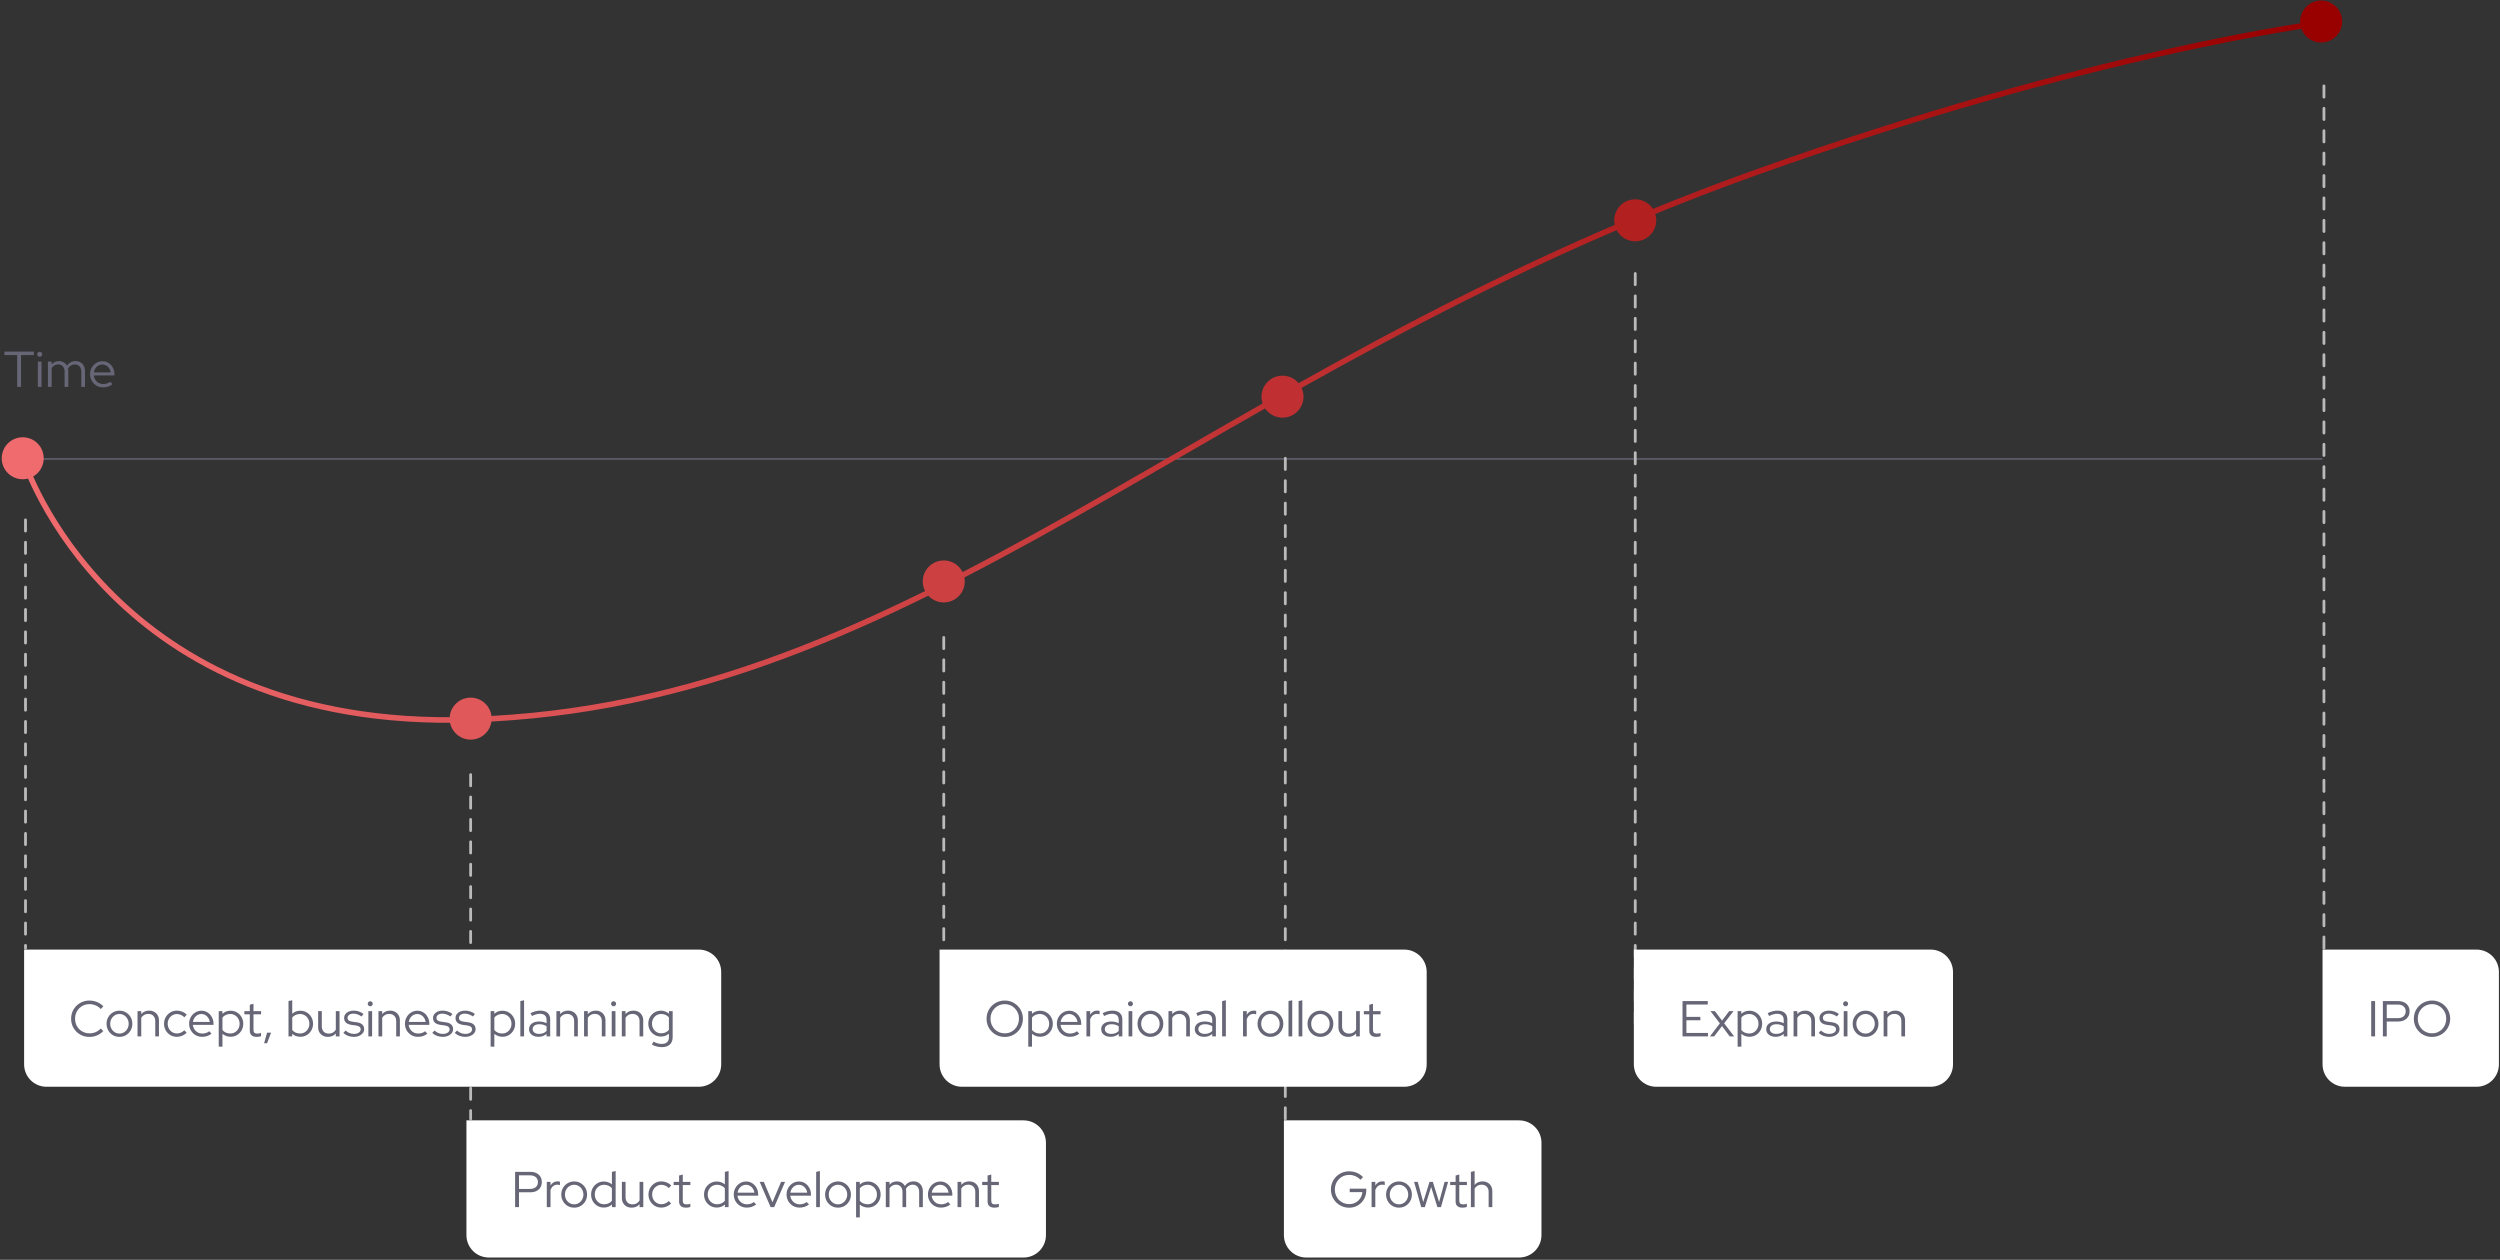 <?xml version="1.0" encoding="UTF-8"?> <svg xmlns="http://www.w3.org/2000/svg" width="893" height="450" viewBox="0 0 893 450" fill="none"><rect x="0" y="0" width="893" height="450" fill="#333333" stroke="none"/> <line x1="8.862" y1="163.942" x2="829.362" y2="163.942" stroke="#666677" stroke-width="0.5" stroke-linecap="round" stroke-linejoin="round"></line> <path d="M6.131 138.192V126.834H1.577V125.592H12.071V126.834H7.517V138.192H6.131ZM13.514 138.192V129.174H14.846V138.192H13.514ZM14.18 127.446C13.94 127.446 13.73 127.356 13.55 127.176C13.37 126.996 13.28 126.786 13.28 126.546C13.28 126.294 13.37 126.084 13.55 125.916C13.73 125.736 13.94 125.646 14.18 125.646C14.432 125.646 14.642 125.736 14.81 125.916C14.99 126.084 15.08 126.294 15.08 126.546C15.08 126.786 14.99 126.996 14.81 127.176C14.642 127.356 14.432 127.446 14.18 127.446ZM17.117 138.192V129.174H18.45V130.164C19.134 129.384 20.015 128.994 21.096 128.994C21.732 128.994 22.296 129.144 22.788 129.444C23.279 129.732 23.663 130.128 23.939 130.632C24.311 130.08 24.756 129.672 25.271 129.408C25.788 129.132 26.375 128.994 27.035 128.994C27.695 128.994 28.271 129.144 28.764 129.444C29.256 129.732 29.64 130.14 29.916 130.668C30.203 131.184 30.348 131.79 30.348 132.486V138.192H29.034V132.756C29.034 131.952 28.823 131.322 28.404 130.866C27.983 130.398 27.413 130.164 26.694 130.164C26.201 130.164 25.752 130.29 25.343 130.542C24.936 130.782 24.587 131.148 24.299 131.64C24.323 131.772 24.341 131.91 24.354 132.054C24.378 132.186 24.39 132.33 24.39 132.486V138.192H23.076V132.756C23.076 131.952 22.866 131.322 22.445 130.866C22.026 130.398 21.462 130.164 20.753 130.164C20.273 130.164 19.835 130.278 19.439 130.506C19.055 130.722 18.726 131.046 18.45 131.478V138.192H17.117ZM36.816 138.354C35.952 138.354 35.166 138.15 34.458 137.742C33.762 137.322 33.204 136.758 32.784 136.05C32.376 135.342 32.172 134.55 32.172 133.674C32.172 132.81 32.37 132.03 32.766 131.334C33.162 130.626 33.696 130.068 34.368 129.66C35.04 129.24 35.79 129.03 36.618 129.03C37.422 129.03 38.142 129.24 38.778 129.66C39.426 130.068 39.936 130.626 40.308 131.334C40.692 132.03 40.884 132.81 40.884 133.674V134.088H33.486C33.558 134.676 33.744 135.204 34.044 135.672C34.356 136.14 34.758 136.512 35.25 136.788C35.742 137.052 36.282 137.184 36.87 137.184C37.338 137.184 37.794 137.112 38.238 136.968C38.682 136.824 39.054 136.62 39.354 136.356L40.182 137.238C39.678 137.61 39.15 137.892 38.598 138.084C38.058 138.264 37.464 138.354 36.816 138.354ZM33.522 133.026H39.552C39.48 132.486 39.3 132.006 39.012 131.586C38.736 131.154 38.388 130.818 37.968 130.578C37.548 130.326 37.086 130.2 36.582 130.2C36.066 130.2 35.592 130.32 35.16 130.56C34.728 130.8 34.368 131.136 34.08 131.568C33.792 131.988 33.606 132.474 33.522 133.026Z" fill="#666677"></path> <path d="M8.612 164.691C8.612 164.691 39.533 261.118 167.935 257.068C328.438 252.006 427.894 133.103 626.224 61.944C748.166 18.192 829.612 8.192 829.612 8.192" stroke="url(#paint0_linear_1333_2794)" stroke-width="2"></path> <circle cx="8.112" cy="163.692" r="7.5" fill="#EF6B6E"></circle> <circle cx="168.112" cy="256.692" r="7.5" fill="#E0585A"></circle> <circle cx="337.112" cy="207.692" r="7.5" fill="#CC4042"></circle> <circle cx="584.112" cy="78.692" r="7.5" fill="#B32020"></circle> <circle cx="829.112" cy="7.692" r="7.5" fill="#990000"></circle> <circle cx="458.112" cy="141.692" r="7.5" fill="#C03032"></circle> <line x1="584.112" y1="97.692" x2="584.112" y2="369.692" stroke="#BABABA" stroke-linecap="round" stroke-linejoin="round" stroke-dasharray="4 4"></line> <line x1="830.112" y1="30.692" x2="830.112" y2="338.692" stroke="#BABABA" stroke-linecap="round" stroke-linejoin="round" stroke-dasharray="4 4"></line> <line x1="459.112" y1="163.692" x2="459.112" y2="399.692" stroke="#BABABA" stroke-linecap="round" stroke-linejoin="round" stroke-dasharray="4 4"></line> <line x1="337.112" y1="227.692" x2="337.112" y2="338.692" stroke="#BABABA" stroke-linecap="round" stroke-linejoin="round" stroke-dasharray="4 4"></line> <line x1="9.112" y1="185.692" x2="9.112" y2="338.692" stroke="#BABABA" stroke-linecap="round" stroke-linejoin="round" stroke-dasharray="4 4"></line> <line x1="168.112" y1="276.692" x2="168.112" y2="399.692" stroke="#BABABA" stroke-linecap="round" stroke-linejoin="round" stroke-dasharray="4 4"></line> <path d="M8.612 339.192H249.612C254.031 339.192 257.612 342.774 257.612 347.192V380.192C257.612 384.611 254.031 388.192 249.612 388.192H16.612C12.194 388.192 8.612 384.611 8.612 380.192V339.192Z" fill="white"></path> <path d="M31.938 370.39C31.026 370.39 30.174 370.228 29.382 369.904C28.59 369.568 27.894 369.106 27.294 368.518C26.694 367.918 26.226 367.228 25.89 366.448C25.566 365.656 25.404 364.804 25.404 363.892C25.404 362.98 25.566 362.134 25.89 361.354C26.226 360.562 26.694 359.872 27.294 359.284C27.894 358.684 28.59 358.222 29.382 357.898C30.174 357.562 31.026 357.394 31.938 357.394C32.598 357.394 33.228 357.478 33.828 357.646C34.44 357.802 35.004 358.036 35.52 358.348C36.048 358.648 36.516 359.02 36.924 359.464L36.006 360.436C35.514 359.872 34.908 359.44 34.188 359.14C33.468 358.828 32.718 358.672 31.938 358.672C31.206 358.672 30.528 358.804 29.904 359.068C29.28 359.332 28.734 359.704 28.266 360.184C27.81 360.652 27.45 361.204 27.186 361.84C26.934 362.464 26.808 363.148 26.808 363.892C26.808 364.624 26.934 365.308 27.186 365.944C27.45 366.58 27.816 367.138 28.284 367.618C28.752 368.086 29.298 368.452 29.922 368.716C30.558 368.98 31.242 369.112 31.974 369.112C32.754 369.112 33.498 368.962 34.206 368.662C34.914 368.35 35.508 367.924 35.988 367.384L36.888 368.32C36.468 368.752 35.994 369.124 35.466 369.436C34.95 369.748 34.392 369.988 33.792 370.156C33.192 370.312 32.574 370.39 31.938 370.39ZM42.667 370.372C41.815 370.372 41.035 370.168 40.327 369.76C39.631 369.34 39.079 368.776 38.671 368.068C38.263 367.36 38.059 366.568 38.059 365.692C38.059 364.816 38.263 364.024 38.671 363.316C39.079 362.608 39.631 362.05 40.327 361.642C41.035 361.222 41.815 361.012 42.667 361.012C43.531 361.012 44.311 361.222 45.007 361.642C45.703 362.05 46.255 362.608 46.663 363.316C47.071 364.024 47.275 364.816 47.275 365.692C47.275 366.568 47.071 367.36 46.663 368.068C46.255 368.776 45.703 369.34 45.007 369.76C44.311 370.168 43.531 370.372 42.667 370.372ZM42.667 369.184C43.279 369.184 43.831 369.028 44.323 368.716C44.827 368.404 45.223 367.984 45.511 367.456C45.811 366.928 45.961 366.34 45.961 365.692C45.961 365.032 45.811 364.444 45.511 363.928C45.223 363.4 44.827 362.98 44.323 362.668C43.831 362.356 43.279 362.2 42.667 362.2C42.055 362.2 41.497 362.356 40.993 362.668C40.501 362.98 40.105 363.4 39.805 363.928C39.517 364.444 39.373 365.032 39.373 365.692C39.373 366.34 39.517 366.928 39.805 367.456C40.105 367.984 40.501 368.404 40.993 368.716C41.497 369.028 42.055 369.184 42.667 369.184ZM49.125 370.192V361.174H50.457V362.236C51.165 361.408 52.113 360.994 53.301 360.994C53.985 360.994 54.585 361.144 55.101 361.444C55.629 361.732 56.037 362.14 56.325 362.668C56.625 363.184 56.775 363.79 56.775 364.486V370.192H55.461V364.756C55.461 363.952 55.233 363.322 54.777 362.866C54.333 362.398 53.721 362.164 52.941 362.164C52.401 362.164 51.921 362.284 51.501 362.524C51.081 362.764 50.733 363.106 50.457 363.55V370.192H49.125ZM63.18 370.354C62.328 370.354 61.554 370.15 60.858 369.742C60.162 369.322 59.61 368.758 59.202 368.05C58.794 367.342 58.59 366.55 58.59 365.674C58.59 364.798 58.794 364.012 59.202 363.316C59.61 362.608 60.162 362.044 60.858 361.624C61.554 361.204 62.328 360.994 63.18 360.994C63.84 360.994 64.476 361.12 65.088 361.372C65.7 361.612 66.24 361.96 66.708 362.416L65.862 363.388C65.502 363.004 65.088 362.716 64.62 362.524C64.164 362.32 63.69 362.218 63.198 362.218C62.586 362.218 62.028 362.374 61.524 362.686C61.032 362.986 60.636 363.4 60.336 363.928C60.048 364.444 59.904 365.026 59.904 365.674C59.904 366.322 60.048 366.91 60.336 367.438C60.636 367.966 61.038 368.386 61.542 368.698C62.046 368.998 62.604 369.148 63.216 369.148C63.708 369.148 64.17 369.052 64.602 368.86C65.046 368.668 65.46 368.386 65.844 368.014L66.672 368.914C66.192 369.37 65.652 369.724 65.052 369.976C64.452 370.228 63.828 370.354 63.18 370.354ZM72.199 370.354C71.335 370.354 70.549 370.15 69.841 369.742C69.145 369.322 68.587 368.758 68.167 368.05C67.759 367.342 67.555 366.55 67.555 365.674C67.555 364.81 67.753 364.03 68.149 363.334C68.545 362.626 69.079 362.068 69.751 361.66C70.423 361.24 71.173 361.03 72.001 361.03C72.805 361.03 73.525 361.24 74.161 361.66C74.809 362.068 75.319 362.626 75.691 363.334C76.075 364.03 76.267 364.81 76.267 365.674V366.088H68.869C68.941 366.676 69.127 367.204 69.427 367.672C69.739 368.14 70.141 368.512 70.633 368.788C71.125 369.052 71.665 369.184 72.253 369.184C72.721 369.184 73.177 369.112 73.621 368.968C74.065 368.824 74.437 368.62 74.737 368.356L75.565 369.238C75.061 369.61 74.533 369.892 73.981 370.084C73.441 370.264 72.847 370.354 72.199 370.354ZM68.905 365.026H74.935C74.863 364.486 74.683 364.006 74.395 363.586C74.119 363.154 73.771 362.818 73.351 362.578C72.931 362.326 72.469 362.2 71.965 362.2C71.449 362.2 70.975 362.32 70.543 362.56C70.111 362.8 69.751 363.136 69.463 363.568C69.175 363.988 68.989 364.474 68.905 365.026ZM78.129 373.864V361.174H79.443V362.146C80.223 361.402 81.195 361.03 82.359 361.03C83.211 361.03 83.979 361.24 84.663 361.66C85.347 362.068 85.887 362.62 86.283 363.316C86.691 364.012 86.895 364.798 86.895 365.674C86.895 366.55 86.691 367.342 86.283 368.05C85.887 368.746 85.347 369.304 84.663 369.724C83.979 370.132 83.205 370.336 82.341 370.336C81.813 370.336 81.303 370.246 80.811 370.066C80.319 369.886 79.869 369.628 79.461 369.292V373.864H78.129ZM82.233 369.166C82.869 369.166 83.439 369.016 83.943 368.716C84.447 368.404 84.843 367.99 85.131 367.474C85.431 366.946 85.581 366.352 85.581 365.692C85.581 365.032 85.431 364.438 85.131 363.91C84.843 363.382 84.447 362.968 83.943 362.668C83.439 362.356 82.869 362.2 82.233 362.2C81.669 362.2 81.141 362.314 80.649 362.542C80.169 362.758 79.773 363.064 79.461 363.46V367.924C79.773 368.308 80.175 368.614 80.667 368.842C81.159 369.058 81.681 369.166 82.233 369.166ZM91.66 370.372C90.88 370.372 90.28 370.186 89.86 369.814C89.44 369.442 89.23 368.902 89.23 368.194V362.308H87.286V361.174H89.23V358.888L90.544 358.546V361.174H93.262V362.308H90.544V367.852C90.544 368.332 90.652 368.68 90.868 368.896C91.084 369.1 91.438 369.202 91.93 369.202C92.182 369.202 92.404 369.184 92.596 369.148C92.8 369.112 93.016 369.052 93.244 368.968V370.138C93.016 370.222 92.758 370.282 92.47 370.318C92.194 370.354 91.924 370.372 91.66 370.372ZM94.346 372.658L95.39 368.86H96.83L95.39 372.658H94.346ZM103.055 370.192V357.592L104.387 357.286V362.128C105.155 361.396 106.121 361.03 107.285 361.03C108.137 361.03 108.905 361.24 109.589 361.66C110.273 362.068 110.813 362.62 111.209 363.316C111.617 364.012 111.821 364.798 111.821 365.674C111.821 366.55 111.617 367.342 111.209 368.05C110.813 368.746 110.273 369.304 109.589 369.724C108.905 370.132 108.131 370.336 107.267 370.336C106.739 370.336 106.223 370.246 105.719 370.066C105.227 369.886 104.777 369.628 104.369 369.292V370.192H103.055ZM107.159 369.166C107.795 369.166 108.365 369.016 108.869 368.716C109.373 368.404 109.769 367.99 110.057 367.474C110.357 366.946 110.507 366.352 110.507 365.692C110.507 365.032 110.357 364.438 110.057 363.91C109.769 363.382 109.373 362.968 108.869 362.668C108.365 362.356 107.795 362.2 107.159 362.2C106.595 362.2 106.067 362.314 105.575 362.542C105.095 362.758 104.699 363.064 104.387 363.46V367.924C104.699 368.308 105.101 368.614 105.593 368.842C106.085 369.058 106.607 369.166 107.159 369.166ZM117.128 370.372C116.444 370.372 115.838 370.228 115.31 369.94C114.782 369.64 114.368 369.232 114.068 368.716C113.78 368.188 113.636 367.576 113.636 366.88V361.174H114.95V366.61C114.95 367.414 115.178 368.05 115.634 368.518C116.09 368.974 116.702 369.202 117.47 369.202C118.01 369.202 118.49 369.082 118.91 368.842C119.342 368.59 119.69 368.242 119.954 367.798V361.174H121.286V370.192H119.954V369.148C119.246 369.964 118.304 370.372 117.128 370.372ZM126.431 370.372C125.687 370.372 124.985 370.252 124.325 370.012C123.677 369.76 123.113 369.412 122.633 368.968L123.443 368.104C123.863 368.488 124.325 368.788 124.829 369.004C125.333 369.208 125.849 369.31 126.377 369.31C127.097 369.31 127.685 369.16 128.141 368.86C128.597 368.56 128.825 368.17 128.825 367.69C128.825 367.294 128.687 366.988 128.411 366.772C128.147 366.544 127.727 366.388 127.151 366.304L125.585 366.088C124.685 365.956 124.013 365.686 123.569 365.278C123.137 364.87 122.921 364.318 122.921 363.622C122.921 363.118 123.065 362.668 123.353 362.272C123.641 361.876 124.037 361.564 124.541 361.336C125.057 361.108 125.645 360.994 126.305 360.994C126.965 360.994 127.583 361.09 128.159 361.282C128.735 361.474 129.299 361.774 129.851 362.182L129.149 363.082C128.645 362.734 128.153 362.482 127.673 362.326C127.205 362.158 126.725 362.074 126.233 362.074C125.609 362.074 125.105 362.212 124.721 362.488C124.337 362.764 124.145 363.124 124.145 363.568C124.145 363.976 124.277 364.288 124.541 364.504C124.805 364.708 125.231 364.852 125.819 364.936L127.385 365.152C128.285 365.272 128.957 365.536 129.401 365.944C129.857 366.352 130.085 366.91 130.085 367.618C130.085 368.134 129.923 368.602 129.599 369.022C129.275 369.442 128.837 369.772 128.285 370.012C127.745 370.252 127.127 370.372 126.431 370.372ZM131.584 370.192V361.174H132.916V370.192H131.584ZM132.25 359.446C132.01 359.446 131.8 359.356 131.62 359.176C131.44 358.996 131.35 358.786 131.35 358.546C131.35 358.294 131.44 358.084 131.62 357.916C131.8 357.736 132.01 357.646 132.25 357.646C132.502 357.646 132.712 357.736 132.88 357.916C133.06 358.084 133.15 358.294 133.15 358.546C133.15 358.786 133.06 358.996 132.88 359.176C132.712 359.356 132.502 359.446 132.25 359.446ZM135.188 370.192V361.174H136.52V362.236C137.228 361.408 138.176 360.994 139.364 360.994C140.048 360.994 140.648 361.144 141.164 361.444C141.692 361.732 142.1 362.14 142.388 362.668C142.688 363.184 142.838 363.79 142.838 364.486V370.192H141.524V364.756C141.524 363.952 141.296 363.322 140.84 362.866C140.396 362.398 139.784 362.164 139.004 362.164C138.464 362.164 137.984 362.284 137.564 362.524C137.144 362.764 136.796 363.106 136.52 363.55V370.192H135.188ZM149.297 370.354C148.433 370.354 147.647 370.15 146.939 369.742C146.243 369.322 145.685 368.758 145.265 368.05C144.857 367.342 144.653 366.55 144.653 365.674C144.653 364.81 144.851 364.03 145.247 363.334C145.643 362.626 146.177 362.068 146.849 361.66C147.521 361.24 148.271 361.03 149.099 361.03C149.903 361.03 150.623 361.24 151.259 361.66C151.907 362.068 152.417 362.626 152.789 363.334C153.173 364.03 153.365 364.81 153.365 365.674V366.088H145.967C146.039 366.676 146.225 367.204 146.525 367.672C146.837 368.14 147.239 368.512 147.731 368.788C148.223 369.052 148.763 369.184 149.351 369.184C149.819 369.184 150.275 369.112 150.719 368.968C151.163 368.824 151.535 368.62 151.835 368.356L152.663 369.238C152.159 369.61 151.631 369.892 151.079 370.084C150.539 370.264 149.945 370.354 149.297 370.354ZM146.003 365.026H152.033C151.961 364.486 151.781 364.006 151.493 363.586C151.217 363.154 150.869 362.818 150.449 362.578C150.029 362.326 149.567 362.2 149.063 362.2C148.547 362.2 148.073 362.32 147.641 362.56C147.209 362.8 146.849 363.136 146.561 363.568C146.273 363.988 146.087 364.474 146.003 365.026ZM158.195 370.372C157.451 370.372 156.749 370.252 156.089 370.012C155.441 369.76 154.877 369.412 154.397 368.968L155.207 368.104C155.627 368.488 156.089 368.788 156.593 369.004C157.097 369.208 157.613 369.31 158.141 369.31C158.861 369.31 159.449 369.16 159.905 368.86C160.361 368.56 160.589 368.17 160.589 367.69C160.589 367.294 160.451 366.988 160.175 366.772C159.911 366.544 159.491 366.388 158.915 366.304L157.349 366.088C156.449 365.956 155.777 365.686 155.333 365.278C154.901 364.87 154.685 364.318 154.685 363.622C154.685 363.118 154.829 362.668 155.117 362.272C155.405 361.876 155.801 361.564 156.305 361.336C156.821 361.108 157.409 360.994 158.069 360.994C158.729 360.994 159.347 361.09 159.923 361.282C160.499 361.474 161.063 361.774 161.615 362.182L160.913 363.082C160.409 362.734 159.917 362.482 159.437 362.326C158.969 362.158 158.489 362.074 157.997 362.074C157.373 362.074 156.869 362.212 156.485 362.488C156.101 362.764 155.909 363.124 155.909 363.568C155.909 363.976 156.041 364.288 156.305 364.504C156.569 364.708 156.995 364.852 157.583 364.936L159.149 365.152C160.049 365.272 160.721 365.536 161.165 365.944C161.621 366.352 161.849 366.91 161.849 367.618C161.849 368.134 161.687 368.602 161.363 369.022C161.039 369.442 160.601 369.772 160.049 370.012C159.509 370.252 158.891 370.372 158.195 370.372ZM166.228 370.372C165.484 370.372 164.782 370.252 164.122 370.012C163.474 369.76 162.91 369.412 162.43 368.968L163.24 368.104C163.66 368.488 164.122 368.788 164.626 369.004C165.13 369.208 165.646 369.31 166.174 369.31C166.894 369.31 167.482 369.16 167.938 368.86C168.394 368.56 168.622 368.17 168.622 367.69C168.622 367.294 168.484 366.988 168.208 366.772C167.944 366.544 167.524 366.388 166.948 366.304L165.382 366.088C164.482 365.956 163.81 365.686 163.366 365.278C162.934 364.87 162.718 364.318 162.718 363.622C162.718 363.118 162.862 362.668 163.15 362.272C163.438 361.876 163.834 361.564 164.338 361.336C164.854 361.108 165.442 360.994 166.102 360.994C166.762 360.994 167.38 361.09 167.956 361.282C168.532 361.474 169.096 361.774 169.648 362.182L168.946 363.082C168.442 362.734 167.95 362.482 167.47 362.326C167.002 362.158 166.522 362.074 166.03 362.074C165.406 362.074 164.902 362.212 164.518 362.488C164.134 362.764 163.942 363.124 163.942 363.568C163.942 363.976 164.074 364.288 164.338 364.504C164.602 364.708 165.028 364.852 165.616 364.936L167.182 365.152C168.082 365.272 168.754 365.536 169.198 365.944C169.654 366.352 169.882 366.91 169.882 367.618C169.882 368.134 169.72 368.602 169.396 369.022C169.072 369.442 168.634 369.772 168.082 370.012C167.542 370.252 166.924 370.372 166.228 370.372ZM175.248 373.864V361.174H176.562V362.146C177.342 361.402 178.314 361.03 179.478 361.03C180.33 361.03 181.098 361.24 181.782 361.66C182.466 362.068 183.006 362.62 183.402 363.316C183.81 364.012 184.014 364.798 184.014 365.674C184.014 366.55 183.81 367.342 183.402 368.05C183.006 368.746 182.466 369.304 181.782 369.724C181.098 370.132 180.324 370.336 179.46 370.336C178.932 370.336 178.422 370.246 177.93 370.066C177.438 369.886 176.988 369.628 176.58 369.292V373.864H175.248ZM179.352 369.166C179.988 369.166 180.558 369.016 181.062 368.716C181.566 368.404 181.962 367.99 182.25 367.474C182.55 366.946 182.7 366.352 182.7 365.692C182.7 365.032 182.55 364.438 182.25 363.91C181.962 363.382 181.566 362.968 181.062 362.668C180.558 362.356 179.988 362.2 179.352 362.2C178.788 362.2 178.26 362.314 177.768 362.542C177.288 362.758 176.892 363.064 176.58 363.46V367.924C176.892 368.308 177.294 368.614 177.786 368.842C178.278 369.058 178.8 369.166 179.352 369.166ZM185.866 370.192V357.592L187.198 357.286V370.192H185.866ZM192.313 370.354C191.653 370.354 191.071 370.24 190.567 370.012C190.075 369.784 189.685 369.466 189.397 369.058C189.121 368.65 188.983 368.176 188.983 367.636C188.983 366.784 189.307 366.112 189.955 365.62C190.603 365.128 191.479 364.882 192.583 364.882C193.555 364.882 194.437 365.086 195.229 365.494V364.306C195.229 363.586 195.025 363.046 194.617 362.686C194.209 362.314 193.615 362.128 192.835 362.128C192.391 362.128 191.941 362.194 191.485 362.326C191.041 362.446 190.549 362.644 190.009 362.92L189.505 361.894C190.153 361.582 190.753 361.354 191.305 361.21C191.857 361.066 192.409 360.994 192.961 360.994C194.101 360.994 194.977 361.264 195.589 361.804C196.213 362.344 196.525 363.118 196.525 364.126V370.192H195.229V369.31C194.821 369.658 194.371 369.922 193.879 370.102C193.399 370.27 192.877 370.354 192.313 370.354ZM190.261 367.6C190.261 368.104 190.471 368.518 190.891 368.842C191.323 369.154 191.875 369.31 192.547 369.31C193.087 369.31 193.579 369.226 194.023 369.058C194.467 368.89 194.869 368.626 195.229 368.266V366.574C194.857 366.322 194.461 366.142 194.041 366.034C193.621 365.914 193.147 365.854 192.619 365.854C191.899 365.854 191.323 366.016 190.891 366.34C190.471 366.652 190.261 367.072 190.261 367.6ZM198.75 370.192V361.174H200.082V362.236C200.79 361.408 201.738 360.994 202.926 360.994C203.61 360.994 204.21 361.144 204.726 361.444C205.254 361.732 205.662 362.14 205.95 362.668C206.25 363.184 206.4 363.79 206.4 364.486V370.192H205.086V364.756C205.086 363.952 204.858 363.322 204.402 362.866C203.958 362.398 203.346 362.164 202.566 362.164C202.026 362.164 201.546 362.284 201.126 362.524C200.706 362.764 200.358 363.106 200.082 363.55V370.192H198.75ZM208.629 370.192V361.174H209.961V362.236C210.669 361.408 211.617 360.994 212.805 360.994C213.489 360.994 214.089 361.144 214.605 361.444C215.133 361.732 215.541 362.14 215.829 362.668C216.129 363.184 216.279 363.79 216.279 364.486V370.192H214.965V364.756C214.965 363.952 214.737 363.322 214.281 362.866C213.837 362.398 213.225 362.164 212.445 362.164C211.905 362.164 211.425 362.284 211.005 362.524C210.585 362.764 210.237 363.106 209.961 363.55V370.192H208.629ZM218.508 370.192V361.174H219.84V370.192H218.508ZM219.174 359.446C218.934 359.446 218.724 359.356 218.544 359.176C218.364 358.996 218.274 358.786 218.274 358.546C218.274 358.294 218.364 358.084 218.544 357.916C218.724 357.736 218.934 357.646 219.174 357.646C219.426 357.646 219.636 357.736 219.804 357.916C219.984 358.084 220.074 358.294 220.074 358.546C220.074 358.786 219.984 358.996 219.804 359.176C219.636 359.356 219.426 359.446 219.174 359.446ZM222.112 370.192V361.174H223.444V362.236C224.152 361.408 225.1 360.994 226.288 360.994C226.972 360.994 227.572 361.144 228.088 361.444C228.616 361.732 229.024 362.14 229.312 362.668C229.612 363.184 229.762 363.79 229.762 364.486V370.192H228.448V364.756C228.448 363.952 228.22 363.322 227.764 362.866C227.32 362.398 226.708 362.164 225.928 362.164C225.388 362.164 224.908 362.284 224.488 362.524C224.068 362.764 223.72 363.106 223.444 363.55V370.192H222.112ZM236.383 374.044C235.759 374.044 235.141 373.96 234.529 373.792C233.917 373.636 233.359 373.408 232.855 373.108L233.431 372.064C233.971 372.352 234.469 372.562 234.925 372.694C235.393 372.826 235.861 372.892 236.329 372.892C237.181 372.892 237.829 372.688 238.273 372.28C238.717 371.872 238.939 371.272 238.939 370.48V369.22C238.111 369.916 237.157 370.264 236.077 370.264C235.249 370.264 234.493 370.06 233.809 369.652C233.125 369.244 232.579 368.692 232.171 367.996C231.775 367.288 231.577 366.502 231.577 365.638C231.577 364.774 231.775 363.994 232.171 363.298C232.579 362.59 233.125 362.032 233.809 361.624C234.493 361.216 235.261 361.012 236.113 361.012C236.629 361.012 237.127 361.102 237.607 361.282C238.099 361.462 238.549 361.726 238.957 362.074V361.174H240.271V370.462C240.271 371.614 239.935 372.496 239.263 373.108C238.591 373.732 237.631 374.044 236.383 374.044ZM236.185 369.094C236.761 369.094 237.289 368.986 237.769 368.77C238.249 368.554 238.639 368.248 238.939 367.852V363.424C238.639 363.04 238.243 362.74 237.751 362.524C237.271 362.308 236.749 362.2 236.185 362.2C235.561 362.2 234.997 362.35 234.493 362.65C234.001 362.95 233.611 363.364 233.323 363.892C233.035 364.408 232.891 364.99 232.891 365.638C232.891 366.286 233.035 366.874 233.323 367.402C233.623 367.918 234.019 368.332 234.511 368.644C235.015 368.944 235.573 369.094 236.185 369.094Z" fill="#666677"></path> <path d="M166.612 400.192H365.612C370.031 400.192 373.612 403.774 373.612 408.192V441.192C373.612 445.611 370.031 449.192 365.612 449.192H174.612C170.194 449.192 166.612 445.611 166.612 441.192V400.192Z" fill="white"></path> <path d="M183.998 431.192V418.592H189.47C190.298 418.592 191.012 418.742 191.612 419.042C192.224 419.342 192.698 419.768 193.034 420.32C193.37 420.86 193.538 421.496 193.538 422.228C193.538 422.96 193.37 423.602 193.034 424.154C192.698 424.694 192.224 425.12 191.612 425.432C191 425.732 190.286 425.882 189.47 425.882H185.384V431.192H183.998ZM185.384 424.676H189.362C190.214 424.676 190.892 424.46 191.396 424.028C191.9 423.584 192.152 422.99 192.152 422.246C192.152 421.502 191.9 420.914 191.396 420.482C190.892 420.05 190.214 419.834 189.362 419.834H185.384V424.676ZM195.313 431.192V422.174H196.645V423.452C196.921 422.984 197.269 422.624 197.689 422.372C198.121 422.108 198.613 421.976 199.165 421.976C199.477 421.976 199.759 422.018 200.011 422.102V423.326C199.855 423.266 199.699 423.224 199.543 423.2C199.387 423.176 199.231 423.164 199.075 423.164C198.523 423.164 198.037 423.326 197.617 423.65C197.209 423.962 196.885 424.418 196.645 425.018V431.192H195.313ZM205.097 431.372C204.245 431.372 203.465 431.168 202.757 430.76C202.061 430.34 201.509 429.776 201.101 429.068C200.693 428.36 200.489 427.568 200.489 426.692C200.489 425.816 200.693 425.024 201.101 424.316C201.509 423.608 202.061 423.05 202.757 422.642C203.465 422.222 204.245 422.012 205.097 422.012C205.961 422.012 206.741 422.222 207.437 422.642C208.133 423.05 208.685 423.608 209.093 424.316C209.501 425.024 209.705 425.816 209.705 426.692C209.705 427.568 209.501 428.36 209.093 429.068C208.685 429.776 208.133 430.34 207.437 430.76C206.741 431.168 205.961 431.372 205.097 431.372ZM205.097 430.184C205.709 430.184 206.261 430.028 206.753 429.716C207.257 429.404 207.653 428.984 207.941 428.456C208.241 427.928 208.391 427.34 208.391 426.692C208.391 426.032 208.241 425.444 207.941 424.928C207.653 424.4 207.257 423.98 206.753 423.668C206.261 423.356 205.709 423.2 205.097 423.2C204.485 423.2 203.927 423.356 203.423 423.668C202.931 423.98 202.535 424.4 202.235 424.928C201.947 425.444 201.803 426.032 201.803 426.692C201.803 427.34 201.947 427.928 202.235 428.456C202.535 428.984 202.931 429.404 203.423 429.716C203.927 430.028 204.485 430.184 205.097 430.184ZM215.677 431.336C214.837 431.336 214.069 431.132 213.373 430.724C212.689 430.304 212.143 429.746 211.735 429.05C211.339 428.342 211.141 427.55 211.141 426.674C211.141 425.798 211.339 425.012 211.735 424.316C212.143 423.62 212.689 423.068 213.373 422.66C214.069 422.24 214.843 422.03 215.695 422.03C216.223 422.03 216.733 422.12 217.225 422.3C217.717 422.468 218.167 422.72 218.575 423.056V418.592L219.907 418.286V431.192H218.593V430.238C217.801 430.97 216.829 431.336 215.677 431.336ZM215.803 430.166C216.367 430.166 216.889 430.058 217.369 429.842C217.861 429.614 218.263 429.302 218.575 428.906V424.442C218.263 424.058 217.861 423.758 217.369 423.542C216.889 423.314 216.367 423.2 215.803 423.2C215.179 423.2 214.609 423.35 214.093 423.65C213.589 423.95 213.187 424.364 212.887 424.892C212.599 425.408 212.455 425.996 212.455 426.656C212.455 427.316 212.599 427.91 212.887 428.438C213.187 428.966 213.589 429.386 214.093 429.698C214.609 430.01 215.179 430.166 215.803 430.166ZM225.628 431.372C224.944 431.372 224.338 431.228 223.81 430.94C223.282 430.64 222.868 430.232 222.568 429.716C222.28 429.188 222.136 428.576 222.136 427.88V422.174H223.45V427.61C223.45 428.414 223.678 429.05 224.134 429.518C224.59 429.974 225.202 430.202 225.97 430.202C226.51 430.202 226.99 430.082 227.41 429.842C227.842 429.59 228.19 429.242 228.454 428.798V422.174H229.786V431.192H228.454V430.148C227.746 430.964 226.804 431.372 225.628 431.372ZM236.227 431.354C235.375 431.354 234.601 431.15 233.905 430.742C233.209 430.322 232.657 429.758 232.249 429.05C231.841 428.342 231.637 427.55 231.637 426.674C231.637 425.798 231.841 425.012 232.249 424.316C232.657 423.608 233.209 423.044 233.905 422.624C234.601 422.204 235.375 421.994 236.227 421.994C236.887 421.994 237.523 422.12 238.135 422.372C238.747 422.612 239.287 422.96 239.755 423.416L238.909 424.388C238.549 424.004 238.135 423.716 237.667 423.524C237.211 423.32 236.737 423.218 236.245 423.218C235.633 423.218 235.075 423.374 234.571 423.686C234.079 423.986 233.683 424.4 233.383 424.928C233.095 425.444 232.951 426.026 232.951 426.674C232.951 427.322 233.095 427.91 233.383 428.438C233.683 428.966 234.085 429.386 234.589 429.698C235.093 429.998 235.651 430.148 236.263 430.148C236.755 430.148 237.217 430.052 237.649 429.86C238.093 429.668 238.507 429.386 238.891 429.014L239.719 429.914C239.239 430.37 238.699 430.724 238.099 430.976C237.499 431.228 236.875 431.354 236.227 431.354ZM245.001 431.372C244.221 431.372 243.621 431.186 243.201 430.814C242.781 430.442 242.571 429.902 242.571 429.194V423.308H240.627V422.174H242.571V419.888L243.885 419.546V422.174H246.603V423.308H243.885V428.852C243.885 429.332 243.993 429.68 244.209 429.896C244.425 430.1 244.779 430.202 245.271 430.202C245.523 430.202 245.745 430.184 245.937 430.148C246.141 430.112 246.357 430.052 246.585 429.968V431.138C246.357 431.222 246.099 431.282 245.811 431.318C245.535 431.354 245.265 431.372 245.001 431.372ZM256.019 431.336C255.179 431.336 254.411 431.132 253.715 430.724C253.031 430.304 252.485 429.746 252.077 429.05C251.681 428.342 251.483 427.55 251.483 426.674C251.483 425.798 251.681 425.012 252.077 424.316C252.485 423.62 253.031 423.068 253.715 422.66C254.411 422.24 255.185 422.03 256.037 422.03C256.565 422.03 257.075 422.12 257.567 422.3C258.059 422.468 258.509 422.72 258.917 423.056V418.592L260.249 418.286V431.192H258.935V430.238C258.143 430.97 257.171 431.336 256.019 431.336ZM256.145 430.166C256.709 430.166 257.231 430.058 257.711 429.842C258.203 429.614 258.605 429.302 258.917 428.906V424.442C258.605 424.058 258.203 423.758 257.711 423.542C257.231 423.314 256.709 423.2 256.145 423.2C255.521 423.2 254.951 423.35 254.435 423.65C253.931 423.95 253.529 424.364 253.229 424.892C252.941 425.408 252.797 425.996 252.797 426.656C252.797 427.316 252.941 427.91 253.229 428.438C253.529 428.966 253.931 429.386 254.435 429.698C254.951 430.01 255.521 430.166 256.145 430.166ZM266.744 431.354C265.88 431.354 265.094 431.15 264.386 430.742C263.69 430.322 263.132 429.758 262.712 429.05C262.304 428.342 262.1 427.55 262.1 426.674C262.1 425.81 262.298 425.03 262.694 424.334C263.09 423.626 263.624 423.068 264.296 422.66C264.968 422.24 265.718 422.03 266.546 422.03C267.35 422.03 268.07 422.24 268.706 422.66C269.354 423.068 269.864 423.626 270.236 424.334C270.62 425.03 270.812 425.81 270.812 426.674V427.088H263.414C263.486 427.676 263.672 428.204 263.972 428.672C264.284 429.14 264.686 429.512 265.178 429.788C265.67 430.052 266.21 430.184 266.798 430.184C267.266 430.184 267.722 430.112 268.166 429.968C268.61 429.824 268.982 429.62 269.282 429.356L270.11 430.238C269.606 430.61 269.078 430.892 268.526 431.084C267.986 431.264 267.392 431.354 266.744 431.354ZM263.45 426.026H269.48C269.408 425.486 269.228 425.006 268.94 424.586C268.664 424.154 268.316 423.818 267.896 423.578C267.476 423.326 267.014 423.2 266.51 423.2C265.994 423.2 265.52 423.32 265.088 423.56C264.656 423.8 264.296 424.136 264.008 424.568C263.72 424.988 263.534 425.474 263.45 426.026ZM275.272 431.192L271.366 422.174H272.842L275.92 429.464L278.998 422.174H280.42L276.532 431.192H275.272ZM285.605 431.354C284.741 431.354 283.955 431.15 283.247 430.742C282.551 430.322 281.993 429.758 281.573 429.05C281.165 428.342 280.961 427.55 280.961 426.674C280.961 425.81 281.159 425.03 281.555 424.334C281.951 423.626 282.485 423.068 283.157 422.66C283.829 422.24 284.579 422.03 285.407 422.03C286.211 422.03 286.931 422.24 287.567 422.66C288.215 423.068 288.725 423.626 289.097 424.334C289.481 425.03 289.673 425.81 289.673 426.674V427.088H282.275C282.347 427.676 282.533 428.204 282.833 428.672C283.145 429.14 283.547 429.512 284.039 429.788C284.531 430.052 285.071 430.184 285.659 430.184C286.127 430.184 286.583 430.112 287.027 429.968C287.471 429.824 287.843 429.62 288.143 429.356L288.971 430.238C288.467 430.61 287.939 430.892 287.387 431.084C286.847 431.264 286.253 431.354 285.605 431.354ZM282.311 426.026H288.341C288.269 425.486 288.089 425.006 287.801 424.586C287.525 424.154 287.177 423.818 286.757 423.578C286.337 423.326 285.875 423.2 285.371 423.2C284.855 423.2 284.381 423.32 283.949 423.56C283.517 423.8 283.157 424.136 282.869 424.568C282.581 424.988 282.395 425.474 282.311 426.026ZM291.535 431.192V418.592L292.867 418.286V431.192H291.535ZM299.333 431.372C298.481 431.372 297.701 431.168 296.993 430.76C296.297 430.34 295.745 429.776 295.337 429.068C294.929 428.36 294.725 427.568 294.725 426.692C294.725 425.816 294.929 425.024 295.337 424.316C295.745 423.608 296.297 423.05 296.993 422.642C297.701 422.222 298.481 422.012 299.333 422.012C300.197 422.012 300.977 422.222 301.673 422.642C302.369 423.05 302.921 423.608 303.329 424.316C303.737 425.024 303.941 425.816 303.941 426.692C303.941 427.568 303.737 428.36 303.329 429.068C302.921 429.776 302.369 430.34 301.673 430.76C300.977 431.168 300.197 431.372 299.333 431.372ZM299.333 430.184C299.945 430.184 300.497 430.028 300.989 429.716C301.493 429.404 301.889 428.984 302.177 428.456C302.477 427.928 302.627 427.34 302.627 426.692C302.627 426.032 302.477 425.444 302.177 424.928C301.889 424.4 301.493 423.98 300.989 423.668C300.497 423.356 299.945 423.2 299.333 423.2C298.721 423.2 298.163 423.356 297.659 423.668C297.167 423.98 296.771 424.4 296.471 424.928C296.183 425.444 296.039 426.032 296.039 426.692C296.039 427.34 296.183 427.928 296.471 428.456C296.771 428.984 297.167 429.404 297.659 429.716C298.163 430.028 298.721 430.184 299.333 430.184ZM305.791 434.864V422.174H307.105V423.146C307.885 422.402 308.857 422.03 310.021 422.03C310.873 422.03 311.641 422.24 312.325 422.66C313.009 423.068 313.549 423.62 313.945 424.316C314.353 425.012 314.557 425.798 314.557 426.674C314.557 427.55 314.353 428.342 313.945 429.05C313.549 429.746 313.009 430.304 312.325 430.724C311.641 431.132 310.867 431.336 310.003 431.336C309.475 431.336 308.965 431.246 308.473 431.066C307.981 430.886 307.531 430.628 307.123 430.292V434.864H305.791ZM309.895 430.166C310.531 430.166 311.101 430.016 311.605 429.716C312.109 429.404 312.505 428.99 312.793 428.474C313.093 427.946 313.243 427.352 313.243 426.692C313.243 426.032 313.093 425.438 312.793 424.91C312.505 424.382 312.109 423.968 311.605 423.668C311.101 423.356 310.531 423.2 309.895 423.2C309.331 423.2 308.803 423.314 308.311 423.542C307.831 423.758 307.435 424.064 307.123 424.46V428.924C307.435 429.308 307.837 429.614 308.329 429.842C308.821 430.058 309.343 430.166 309.895 430.166ZM316.409 431.192V422.174H317.741V423.164C318.425 422.384 319.307 421.994 320.387 421.994C321.023 421.994 321.587 422.144 322.079 422.444C322.571 422.732 322.955 423.128 323.231 423.632C323.603 423.08 324.047 422.672 324.563 422.408C325.079 422.132 325.667 421.994 326.327 421.994C326.987 421.994 327.563 422.144 328.055 422.444C328.547 422.732 328.931 423.14 329.207 423.668C329.495 424.184 329.639 424.79 329.639 425.486V431.192H328.325V425.756C328.325 424.952 328.115 424.322 327.695 423.866C327.275 423.398 326.705 423.164 325.985 423.164C325.493 423.164 325.043 423.29 324.635 423.542C324.227 423.782 323.879 424.148 323.591 424.64C323.615 424.772 323.633 424.91 323.645 425.054C323.669 425.186 323.681 425.33 323.681 425.486V431.192H322.367V425.756C322.367 424.952 322.157 424.322 321.737 423.866C321.317 423.398 320.753 423.164 320.045 423.164C319.565 423.164 319.127 423.278 318.731 423.506C318.347 423.722 318.017 424.046 317.741 424.478V431.192H316.409ZM336.107 431.354C335.243 431.354 334.457 431.15 333.749 430.742C333.053 430.322 332.495 429.758 332.075 429.05C331.667 428.342 331.463 427.55 331.463 426.674C331.463 425.81 331.661 425.03 332.057 424.334C332.453 423.626 332.987 423.068 333.659 422.66C334.331 422.24 335.081 422.03 335.909 422.03C336.713 422.03 337.433 422.24 338.069 422.66C338.717 423.068 339.227 423.626 339.599 424.334C339.983 425.03 340.175 425.81 340.175 426.674V427.088H332.777C332.849 427.676 333.035 428.204 333.335 428.672C333.647 429.14 334.049 429.512 334.541 429.788C335.033 430.052 335.573 430.184 336.161 430.184C336.629 430.184 337.085 430.112 337.529 429.968C337.973 429.824 338.345 429.62 338.645 429.356L339.473 430.238C338.969 430.61 338.441 430.892 337.889 431.084C337.349 431.264 336.755 431.354 336.107 431.354ZM332.813 426.026H338.843C338.771 425.486 338.591 425.006 338.303 424.586C338.027 424.154 337.679 423.818 337.259 423.578C336.839 423.326 336.377 423.2 335.873 423.2C335.357 423.2 334.883 423.32 334.451 423.56C334.019 423.8 333.659 424.136 333.371 424.568C333.083 424.988 332.897 425.474 332.813 426.026ZM342.037 431.192V422.174H343.369V423.236C344.077 422.408 345.025 421.994 346.213 421.994C346.897 421.994 347.497 422.144 348.013 422.444C348.541 422.732 348.949 423.14 349.237 423.668C349.537 424.184 349.687 424.79 349.687 425.486V431.192H348.373V425.756C348.373 424.952 348.145 424.322 347.689 423.866C347.245 423.398 346.633 423.164 345.853 423.164C345.313 423.164 344.833 423.284 344.413 423.524C343.993 423.764 343.645 424.106 343.369 424.55V431.192H342.037ZM355.199 431.372C354.419 431.372 353.819 431.186 353.399 430.814C352.979 430.442 352.769 429.902 352.769 429.194V423.308H350.825V422.174H352.769V419.888L354.083 419.546V422.174H356.801V423.308H354.083V428.852C354.083 429.332 354.191 429.68 354.407 429.896C354.623 430.1 354.977 430.202 355.469 430.202C355.721 430.202 355.943 430.184 356.135 430.148C356.339 430.112 356.555 430.052 356.783 429.968V431.138C356.555 431.222 356.297 431.282 356.009 431.318C355.733 431.354 355.463 431.372 355.199 431.372Z" fill="#666677"></path> <path d="M458.612 400.192H542.612C547.031 400.192 550.612 403.774 550.612 408.192V441.192C550.612 445.611 547.031 449.192 542.612 449.192H466.612C462.194 449.192 458.612 445.611 458.612 441.192V400.192Z" fill="white"></path> <path d="M481.92 431.39C481.008 431.39 480.156 431.222 479.364 430.886C478.584 430.55 477.894 430.088 477.294 429.5C476.706 428.9 476.244 428.21 475.908 427.43C475.572 426.638 475.404 425.792 475.404 424.892C475.404 423.992 475.566 423.152 475.89 422.372C476.226 421.58 476.688 420.89 477.276 420.302C477.876 419.702 478.566 419.234 479.346 418.898C480.138 418.562 480.99 418.394 481.902 418.394C482.874 418.394 483.792 418.574 484.656 418.934C485.52 419.294 486.258 419.804 486.87 420.464L485.934 421.418C485.454 420.866 484.854 420.44 484.134 420.14C483.426 419.828 482.682 419.672 481.902 419.672C481.182 419.672 480.51 419.804 479.886 420.068C479.274 420.332 478.734 420.704 478.266 421.184C477.81 421.652 477.45 422.204 477.186 422.84C476.934 423.464 476.808 424.148 476.808 424.892C476.808 425.624 476.934 426.308 477.186 426.944C477.45 427.58 477.81 428.138 478.266 428.618C478.734 429.086 479.274 429.452 479.886 429.716C480.51 429.98 481.182 430.112 481.902 430.112C482.754 430.112 483.522 429.926 484.206 429.554C484.902 429.182 485.46 428.672 485.88 428.024C486.312 427.376 486.564 426.644 486.636 425.828H482.118V424.604H488.04V425.162C488.04 426.038 487.884 426.854 487.572 427.61C487.26 428.366 486.828 429.026 486.276 429.59C485.724 430.154 485.076 430.598 484.332 430.922C483.588 431.234 482.784 431.39 481.92 431.39ZM489.932 431.192V422.174H491.264V423.452C491.54 422.984 491.888 422.624 492.308 422.372C492.74 422.108 493.232 421.976 493.784 421.976C494.096 421.976 494.378 422.018 494.63 422.102V423.326C494.474 423.266 494.318 423.224 494.162 423.2C494.006 423.176 493.85 423.164 493.694 423.164C493.142 423.164 492.656 423.326 492.236 423.65C491.828 423.962 491.504 424.418 491.264 425.018V431.192H489.932ZM499.716 431.372C498.864 431.372 498.084 431.168 497.376 430.76C496.68 430.34 496.128 429.776 495.72 429.068C495.312 428.36 495.108 427.568 495.108 426.692C495.108 425.816 495.312 425.024 495.72 424.316C496.128 423.608 496.68 423.05 497.376 422.642C498.084 422.222 498.864 422.012 499.716 422.012C500.58 422.012 501.36 422.222 502.056 422.642C502.752 423.05 503.304 423.608 503.712 424.316C504.12 425.024 504.324 425.816 504.324 426.692C504.324 427.568 504.12 428.36 503.712 429.068C503.304 429.776 502.752 430.34 502.056 430.76C501.36 431.168 500.58 431.372 499.716 431.372ZM499.716 430.184C500.328 430.184 500.88 430.028 501.372 429.716C501.876 429.404 502.272 428.984 502.56 428.456C502.86 427.928 503.01 427.34 503.01 426.692C503.01 426.032 502.86 425.444 502.56 424.928C502.272 424.4 501.876 423.98 501.372 423.668C500.88 423.356 500.328 423.2 499.716 423.2C499.104 423.2 498.546 423.356 498.042 423.668C497.55 423.98 497.154 424.4 496.854 424.928C496.566 425.444 496.422 426.032 496.422 426.692C496.422 427.34 496.566 427.928 496.854 428.456C497.154 428.984 497.55 429.404 498.042 429.716C498.546 430.028 499.104 430.184 499.716 430.184ZM507.654 431.192L505.116 422.174H506.43L508.374 429.374L510.624 422.174H511.812L514.044 429.374L516.006 422.174H517.266L514.71 431.192H513.432L511.2 423.974L508.95 431.192H507.654ZM522.376 431.372C521.596 431.372 520.996 431.186 520.576 430.814C520.156 430.442 519.946 429.902 519.946 429.194V423.308H518.002V422.174H519.946V419.888L521.26 419.546V422.174H523.978V423.308H521.26V428.852C521.26 429.332 521.368 429.68 521.584 429.896C521.8 430.1 522.154 430.202 522.646 430.202C522.898 430.202 523.12 430.184 523.312 430.148C523.516 430.112 523.732 430.052 523.96 429.968V431.138C523.732 431.222 523.474 431.282 523.186 431.318C522.91 431.354 522.64 431.372 522.376 431.372ZM525.405 431.192V418.592L526.737 418.286V423.236C527.445 422.408 528.393 421.994 529.581 421.994C530.265 421.994 530.865 422.144 531.381 422.444C531.909 422.732 532.317 423.14 532.605 423.668C532.905 424.184 533.055 424.79 533.055 425.486V431.192H531.741V425.756C531.741 424.952 531.513 424.322 531.057 423.866C530.613 423.398 530.001 423.164 529.221 423.164C528.681 423.164 528.201 423.284 527.781 423.524C527.361 423.764 527.013 424.106 526.737 424.55V431.192H525.405Z" fill="#666677"></path> <path d="M335.612 339.192H501.612C506.031 339.192 509.612 342.774 509.612 347.192V380.192C509.612 384.611 506.031 388.192 501.612 388.192H343.612C339.194 388.192 335.612 384.611 335.612 380.192V339.192Z" fill="white"></path> <path d="M358.902 370.39C357.99 370.39 357.138 370.228 356.346 369.904C355.566 369.568 354.876 369.106 354.276 368.518C353.688 367.918 353.226 367.228 352.89 366.448C352.566 365.656 352.404 364.804 352.404 363.892C352.404 362.98 352.566 362.134 352.89 361.354C353.226 360.562 353.688 359.872 354.276 359.284C354.876 358.684 355.566 358.222 356.346 357.898C357.138 357.562 357.99 357.394 358.902 357.394C359.802 357.394 360.642 357.562 361.422 357.898C362.214 358.222 362.904 358.684 363.492 359.284C364.092 359.872 364.554 360.562 364.878 361.354C365.214 362.134 365.382 362.98 365.382 363.892C365.382 364.804 365.214 365.656 364.878 366.448C364.554 367.228 364.092 367.918 363.492 368.518C362.904 369.106 362.214 369.568 361.422 369.904C360.642 370.228 359.802 370.39 358.902 370.39ZM358.902 369.112C359.622 369.112 360.288 368.98 360.9 368.716C361.512 368.452 362.046 368.086 362.502 367.618C362.97 367.138 363.33 366.58 363.582 365.944C363.846 365.308 363.978 364.624 363.978 363.892C363.978 363.148 363.846 362.464 363.582 361.84C363.33 361.204 362.97 360.652 362.502 360.184C362.046 359.704 361.512 359.332 360.9 359.068C360.288 358.804 359.622 358.672 358.902 358.672C358.182 358.672 357.51 358.804 356.886 359.068C356.274 359.332 355.734 359.704 355.266 360.184C354.81 360.652 354.45 361.204 354.186 361.84C353.934 362.464 353.808 363.142 353.808 363.874C353.808 364.618 353.934 365.308 354.186 365.944C354.45 366.58 354.81 367.138 355.266 367.618C355.734 368.086 356.274 368.452 356.886 368.716C357.51 368.98 358.182 369.112 358.902 369.112ZM367.301 373.864V361.174H368.615V362.146C369.395 361.402 370.367 361.03 371.531 361.03C372.383 361.03 373.151 361.24 373.835 361.66C374.519 362.068 375.059 362.62 375.455 363.316C375.863 364.012 376.067 364.798 376.067 365.674C376.067 366.55 375.863 367.342 375.455 368.05C375.059 368.746 374.519 369.304 373.835 369.724C373.151 370.132 372.377 370.336 371.513 370.336C370.985 370.336 370.475 370.246 369.983 370.066C369.491 369.886 369.041 369.628 368.633 369.292V373.864H367.301ZM371.405 369.166C372.041 369.166 372.611 369.016 373.115 368.716C373.619 368.404 374.015 367.99 374.303 367.474C374.603 366.946 374.753 366.352 374.753 365.692C374.753 365.032 374.603 364.438 374.303 363.91C374.015 363.382 373.619 362.968 373.115 362.668C372.611 362.356 372.041 362.2 371.405 362.2C370.841 362.2 370.313 362.314 369.821 362.542C369.341 362.758 368.945 363.064 368.633 363.46V367.924C368.945 368.308 369.347 368.614 369.839 368.842C370.331 369.058 370.853 369.166 371.405 369.166ZM382.148 370.354C381.284 370.354 380.498 370.15 379.79 369.742C379.094 369.322 378.536 368.758 378.116 368.05C377.708 367.342 377.504 366.55 377.504 365.674C377.504 364.81 377.702 364.03 378.098 363.334C378.494 362.626 379.028 362.068 379.7 361.66C380.372 361.24 381.122 361.03 381.95 361.03C382.754 361.03 383.474 361.24 384.11 361.66C384.758 362.068 385.268 362.626 385.64 363.334C386.024 364.03 386.216 364.81 386.216 365.674V366.088H378.818C378.89 366.676 379.076 367.204 379.376 367.672C379.688 368.14 380.09 368.512 380.582 368.788C381.074 369.052 381.614 369.184 382.202 369.184C382.67 369.184 383.126 369.112 383.57 368.968C384.014 368.824 384.386 368.62 384.686 368.356L385.514 369.238C385.01 369.61 384.482 369.892 383.93 370.084C383.39 370.264 382.796 370.354 382.148 370.354ZM378.854 365.026H384.884C384.812 364.486 384.632 364.006 384.344 363.586C384.068 363.154 383.72 362.818 383.3 362.578C382.88 362.326 382.418 362.2 381.914 362.2C381.398 362.2 380.924 362.32 380.492 362.56C380.06 362.8 379.7 363.136 379.412 363.568C379.124 363.988 378.938 364.474 378.854 365.026ZM388.078 370.192V361.174H389.41V362.452C389.686 361.984 390.034 361.624 390.454 361.372C390.886 361.108 391.378 360.976 391.93 360.976C392.242 360.976 392.524 361.018 392.776 361.102V362.326C392.62 362.266 392.464 362.224 392.308 362.2C392.152 362.176 391.996 362.164 391.84 362.164C391.288 362.164 390.802 362.326 390.382 362.65C389.974 362.962 389.65 363.418 389.41 364.018V370.192H388.078ZM396.688 370.354C396.028 370.354 395.446 370.24 394.942 370.012C394.45 369.784 394.06 369.466 393.772 369.058C393.496 368.65 393.358 368.176 393.358 367.636C393.358 366.784 393.682 366.112 394.33 365.62C394.978 365.128 395.854 364.882 396.958 364.882C397.93 364.882 398.812 365.086 399.604 365.494V364.306C399.604 363.586 399.4 363.046 398.992 362.686C398.584 362.314 397.99 362.128 397.21 362.128C396.766 362.128 396.316 362.194 395.86 362.326C395.416 362.446 394.924 362.644 394.384 362.92L393.88 361.894C394.528 361.582 395.128 361.354 395.68 361.21C396.232 361.066 396.784 360.994 397.336 360.994C398.476 360.994 399.352 361.264 399.964 361.804C400.588 362.344 400.9 363.118 400.9 364.126V370.192H399.604V369.31C399.196 369.658 398.746 369.922 398.254 370.102C397.774 370.27 397.252 370.354 396.688 370.354ZM394.636 367.6C394.636 368.104 394.846 368.518 395.266 368.842C395.698 369.154 396.25 369.31 396.922 369.31C397.462 369.31 397.954 369.226 398.398 369.058C398.842 368.89 399.244 368.626 399.604 368.266V366.574C399.232 366.322 398.836 366.142 398.416 366.034C397.996 365.914 397.522 365.854 396.994 365.854C396.274 365.854 395.698 366.016 395.266 366.34C394.846 366.652 394.636 367.072 394.636 367.6ZM403.125 370.192V361.174H404.457V370.192H403.125ZM403.791 359.446C403.551 359.446 403.341 359.356 403.161 359.176C402.981 358.996 402.891 358.786 402.891 358.546C402.891 358.294 402.981 358.084 403.161 357.916C403.341 357.736 403.551 357.646 403.791 357.646C404.043 357.646 404.253 357.736 404.421 357.916C404.601 358.084 404.691 358.294 404.691 358.546C404.691 358.786 404.601 358.996 404.421 359.176C404.253 359.356 404.043 359.446 403.791 359.446ZM410.923 370.372C410.071 370.372 409.291 370.168 408.583 369.76C407.887 369.34 407.335 368.776 406.927 368.068C406.519 367.36 406.315 366.568 406.315 365.692C406.315 364.816 406.519 364.024 406.927 363.316C407.335 362.608 407.887 362.05 408.583 361.642C409.291 361.222 410.071 361.012 410.923 361.012C411.787 361.012 412.567 361.222 413.263 361.642C413.959 362.05 414.511 362.608 414.919 363.316C415.327 364.024 415.531 364.816 415.531 365.692C415.531 366.568 415.327 367.36 414.919 368.068C414.511 368.776 413.959 369.34 413.263 369.76C412.567 370.168 411.787 370.372 410.923 370.372ZM410.923 369.184C411.535 369.184 412.087 369.028 412.579 368.716C413.083 368.404 413.479 367.984 413.767 367.456C414.067 366.928 414.217 366.34 414.217 365.692C414.217 365.032 414.067 364.444 413.767 363.928C413.479 363.4 413.083 362.98 412.579 362.668C412.087 362.356 411.535 362.2 410.923 362.2C410.311 362.2 409.753 362.356 409.249 362.668C408.757 362.98 408.361 363.4 408.061 363.928C407.773 364.444 407.629 365.032 407.629 365.692C407.629 366.34 407.773 366.928 408.061 367.456C408.361 367.984 408.757 368.404 409.249 368.716C409.753 369.028 410.311 369.184 410.923 369.184ZM417.381 370.192V361.174H418.713V362.236C419.421 361.408 420.369 360.994 421.557 360.994C422.241 360.994 422.841 361.144 423.357 361.444C423.885 361.732 424.293 362.14 424.581 362.668C424.881 363.184 425.031 363.79 425.031 364.486V370.192H423.717V364.756C423.717 363.952 423.489 363.322 423.033 362.866C422.589 362.398 421.977 362.164 421.197 362.164C420.657 362.164 420.177 362.284 419.757 362.524C419.337 362.764 418.989 363.106 418.713 363.55V370.192H417.381ZM430.104 370.354C429.444 370.354 428.862 370.24 428.358 370.012C427.866 369.784 427.476 369.466 427.188 369.058C426.912 368.65 426.774 368.176 426.774 367.636C426.774 366.784 427.098 366.112 427.746 365.62C428.394 365.128 429.27 364.882 430.374 364.882C431.346 364.882 432.228 365.086 433.02 365.494V364.306C433.02 363.586 432.816 363.046 432.408 362.686C432 362.314 431.406 362.128 430.626 362.128C430.182 362.128 429.732 362.194 429.276 362.326C428.832 362.446 428.34 362.644 427.8 362.92L427.296 361.894C427.944 361.582 428.544 361.354 429.096 361.21C429.648 361.066 430.2 360.994 430.752 360.994C431.892 360.994 432.768 361.264 433.38 361.804C434.004 362.344 434.316 363.118 434.316 364.126V370.192H433.02V369.31C432.612 369.658 432.162 369.922 431.67 370.102C431.19 370.27 430.668 370.354 430.104 370.354ZM428.052 367.6C428.052 368.104 428.262 368.518 428.682 368.842C429.114 369.154 429.666 369.31 430.338 369.31C430.878 369.31 431.37 369.226 431.814 369.058C432.258 368.89 432.66 368.626 433.02 368.266V366.574C432.648 366.322 432.252 366.142 431.832 366.034C431.412 365.914 430.938 365.854 430.41 365.854C429.69 365.854 429.114 366.016 428.682 366.34C428.262 366.652 428.052 367.072 428.052 367.6ZM436.541 370.192V357.592L437.873 357.286V370.192H436.541ZM444.012 370.192V361.174H445.344V362.452C445.62 361.984 445.968 361.624 446.388 361.372C446.82 361.108 447.312 360.976 447.864 360.976C448.176 360.976 448.458 361.018 448.71 361.102V362.326C448.554 362.266 448.398 362.224 448.242 362.2C448.086 362.176 447.93 362.164 447.774 362.164C447.222 362.164 446.736 362.326 446.316 362.65C445.908 362.962 445.584 363.418 445.344 364.018V370.192H444.012ZM453.796 370.372C452.944 370.372 452.164 370.168 451.456 369.76C450.76 369.34 450.208 368.776 449.8 368.068C449.392 367.36 449.188 366.568 449.188 365.692C449.188 364.816 449.392 364.024 449.8 363.316C450.208 362.608 450.76 362.05 451.456 361.642C452.164 361.222 452.944 361.012 453.796 361.012C454.66 361.012 455.44 361.222 456.136 361.642C456.832 362.05 457.384 362.608 457.792 363.316C458.2 364.024 458.404 364.816 458.404 365.692C458.404 366.568 458.2 367.36 457.792 368.068C457.384 368.776 456.832 369.34 456.136 369.76C455.44 370.168 454.66 370.372 453.796 370.372ZM453.796 369.184C454.408 369.184 454.96 369.028 455.452 368.716C455.956 368.404 456.352 367.984 456.64 367.456C456.94 366.928 457.09 366.34 457.09 365.692C457.09 365.032 456.94 364.444 456.64 363.928C456.352 363.4 455.956 362.98 455.452 362.668C454.96 362.356 454.408 362.2 453.796 362.2C453.184 362.2 452.626 362.356 452.122 362.668C451.63 362.98 451.234 363.4 450.934 363.928C450.646 364.444 450.502 365.032 450.502 365.692C450.502 366.34 450.646 366.928 450.934 367.456C451.234 367.984 451.63 368.404 452.122 368.716C452.626 369.028 453.184 369.184 453.796 369.184ZM460.254 370.192V357.592L461.586 357.286V370.192H460.254ZM463.858 370.192V357.592L465.19 357.286V370.192H463.858ZM471.655 370.372C470.803 370.372 470.023 370.168 469.315 369.76C468.619 369.34 468.067 368.776 467.659 368.068C467.251 367.36 467.047 366.568 467.047 365.692C467.047 364.816 467.251 364.024 467.659 363.316C468.067 362.608 468.619 362.05 469.315 361.642C470.023 361.222 470.803 361.012 471.655 361.012C472.519 361.012 473.299 361.222 473.995 361.642C474.691 362.05 475.243 362.608 475.651 363.316C476.059 364.024 476.263 364.816 476.263 365.692C476.263 366.568 476.059 367.36 475.651 368.068C475.243 368.776 474.691 369.34 473.995 369.76C473.299 370.168 472.519 370.372 471.655 370.372ZM471.655 369.184C472.267 369.184 472.819 369.028 473.311 368.716C473.815 368.404 474.211 367.984 474.499 367.456C474.799 366.928 474.949 366.34 474.949 365.692C474.949 365.032 474.799 364.444 474.499 363.928C474.211 363.4 473.815 362.98 473.311 362.668C472.819 362.356 472.267 362.2 471.655 362.2C471.043 362.2 470.485 362.356 469.981 362.668C469.489 362.98 469.093 363.4 468.793 363.928C468.505 364.444 468.361 365.032 468.361 365.692C468.361 366.34 468.505 366.928 468.793 367.456C469.093 367.984 469.489 368.404 469.981 368.716C470.485 369.028 471.043 369.184 471.655 369.184ZM481.57 370.372C480.886 370.372 480.28 370.228 479.752 369.94C479.224 369.64 478.81 369.232 478.51 368.716C478.222 368.188 478.078 367.576 478.078 366.88V361.174H479.392V366.61C479.392 367.414 479.62 368.05 480.076 368.518C480.532 368.974 481.144 369.202 481.912 369.202C482.452 369.202 482.932 369.082 483.352 368.842C483.784 368.59 484.132 368.242 484.396 367.798V361.174H485.728V370.192H484.396V369.148C483.688 369.964 482.746 370.372 481.57 370.372ZM491.539 370.372C490.759 370.372 490.159 370.186 489.739 369.814C489.319 369.442 489.109 368.902 489.109 368.194V362.308H487.165V361.174H489.109V358.888L490.423 358.546V361.174H493.141V362.308H490.423V367.852C490.423 368.332 490.531 368.68 490.747 368.896C490.963 369.1 491.317 369.202 491.809 369.202C492.061 369.202 492.283 369.184 492.475 369.148C492.679 369.112 492.895 369.052 493.123 368.968V370.138C492.895 370.222 492.637 370.282 492.349 370.318C492.073 370.354 491.803 370.372 491.539 370.372Z" fill="#666677"></path> <path d="M583.612 339.192H689.612C694.031 339.192 697.612 342.774 697.612 347.192V380.192C697.612 384.611 694.031 388.192 689.612 388.192H591.612C587.194 388.192 583.612 384.611 583.612 380.192V339.192Z" fill="white"></path> <path d="M600.998 370.192V357.592H610.016V358.816H602.384V363.226H607.37V364.432H602.384V368.968H610.088V370.192H600.998ZM610.794 370.192L614.34 365.548L610.974 361.174H612.558L615.114 364.558L617.67 361.174H619.2L615.87 365.53L619.434 370.192H617.85L615.096 366.52L612.306 370.192H610.794ZM620.68 373.864V361.174H621.994V362.146C622.774 361.402 623.746 361.03 624.91 361.03C625.762 361.03 626.53 361.24 627.214 361.66C627.898 362.068 628.438 362.62 628.834 363.316C629.242 364.012 629.446 364.798 629.446 365.674C629.446 366.55 629.242 367.342 628.834 368.05C628.438 368.746 627.898 369.304 627.214 369.724C626.53 370.132 625.756 370.336 624.892 370.336C624.364 370.336 623.854 370.246 623.362 370.066C622.87 369.886 622.42 369.628 622.012 369.292V373.864H620.68ZM624.784 369.166C625.42 369.166 625.99 369.016 626.494 368.716C626.998 368.404 627.394 367.99 627.682 367.474C627.982 366.946 628.132 366.352 628.132 365.692C628.132 365.032 627.982 364.438 627.682 363.91C627.394 363.382 626.998 362.968 626.494 362.668C625.99 362.356 625.42 362.2 624.784 362.2C624.22 362.2 623.692 362.314 623.2 362.542C622.72 362.758 622.324 363.064 622.012 363.46V367.924C622.324 368.308 622.726 368.614 623.218 368.842C623.71 369.058 624.232 369.166 624.784 369.166ZM634.229 370.354C633.569 370.354 632.987 370.24 632.483 370.012C631.991 369.784 631.601 369.466 631.313 369.058C631.037 368.65 630.899 368.176 630.899 367.636C630.899 366.784 631.223 366.112 631.871 365.62C632.519 365.128 633.395 364.882 634.499 364.882C635.471 364.882 636.353 365.086 637.145 365.494V364.306C637.145 363.586 636.941 363.046 636.533 362.686C636.125 362.314 635.531 362.128 634.751 362.128C634.307 362.128 633.857 362.194 633.401 362.326C632.957 362.446 632.465 362.644 631.925 362.92L631.421 361.894C632.069 361.582 632.669 361.354 633.221 361.21C633.773 361.066 634.325 360.994 634.877 360.994C636.017 360.994 636.893 361.264 637.505 361.804C638.129 362.344 638.441 363.118 638.441 364.126V370.192H637.145V369.31C636.737 369.658 636.287 369.922 635.795 370.102C635.315 370.27 634.793 370.354 634.229 370.354ZM632.177 367.6C632.177 368.104 632.387 368.518 632.807 368.842C633.239 369.154 633.791 369.31 634.463 369.31C635.003 369.31 635.495 369.226 635.939 369.058C636.383 368.89 636.785 368.626 637.145 368.266V366.574C636.773 366.322 636.377 366.142 635.957 366.034C635.537 365.914 635.063 365.854 634.535 365.854C633.815 365.854 633.239 366.016 632.807 366.34C632.387 366.652 632.177 367.072 632.177 367.6ZM640.666 370.192V361.174H641.998V362.236C642.706 361.408 643.654 360.994 644.842 360.994C645.526 360.994 646.126 361.144 646.642 361.444C647.17 361.732 647.578 362.14 647.866 362.668C648.166 363.184 648.316 363.79 648.316 364.486V370.192H647.002V364.756C647.002 363.952 646.774 363.322 646.318 362.866C645.874 362.398 645.262 362.164 644.482 362.164C643.942 362.164 643.462 362.284 643.042 362.524C642.622 362.764 642.274 363.106 641.998 363.55V370.192H640.666ZM653.425 370.372C652.681 370.372 651.979 370.252 651.319 370.012C650.671 369.76 650.107 369.412 649.627 368.968L650.437 368.104C650.857 368.488 651.319 368.788 651.823 369.004C652.327 369.208 652.843 369.31 653.371 369.31C654.091 369.31 654.679 369.16 655.135 368.86C655.591 368.56 655.819 368.17 655.819 367.69C655.819 367.294 655.681 366.988 655.405 366.772C655.141 366.544 654.721 366.388 654.145 366.304L652.579 366.088C651.679 365.956 651.007 365.686 650.563 365.278C650.131 364.87 649.915 364.318 649.915 363.622C649.915 363.118 650.059 362.668 650.347 362.272C650.635 361.876 651.031 361.564 651.535 361.336C652.051 361.108 652.639 360.994 653.299 360.994C653.959 360.994 654.577 361.09 655.153 361.282C655.729 361.474 656.293 361.774 656.845 362.182L656.143 363.082C655.639 362.734 655.147 362.482 654.667 362.326C654.199 362.158 653.719 362.074 653.227 362.074C652.603 362.074 652.099 362.212 651.715 362.488C651.331 362.764 651.139 363.124 651.139 363.568C651.139 363.976 651.271 364.288 651.535 364.504C651.799 364.708 652.225 364.852 652.813 364.936L654.379 365.152C655.279 365.272 655.951 365.536 656.395 365.944C656.851 366.352 657.079 366.91 657.079 367.618C657.079 368.134 656.917 368.602 656.593 369.022C656.269 369.442 655.831 369.772 655.279 370.012C654.739 370.252 654.121 370.372 653.425 370.372ZM658.578 370.192V361.174H659.91V370.192H658.578ZM659.244 359.446C659.004 359.446 658.794 359.356 658.614 359.176C658.434 358.996 658.344 358.786 658.344 358.546C658.344 358.294 658.434 358.084 658.614 357.916C658.794 357.736 659.004 357.646 659.244 357.646C659.496 357.646 659.706 357.736 659.874 357.916C660.054 358.084 660.144 358.294 660.144 358.546C660.144 358.786 660.054 358.996 659.874 359.176C659.706 359.356 659.496 359.446 659.244 359.446ZM666.376 370.372C665.524 370.372 664.744 370.168 664.036 369.76C663.34 369.34 662.788 368.776 662.38 368.068C661.972 367.36 661.768 366.568 661.768 365.692C661.768 364.816 661.972 364.024 662.38 363.316C662.788 362.608 663.34 362.05 664.036 361.642C664.744 361.222 665.524 361.012 666.376 361.012C667.24 361.012 668.02 361.222 668.716 361.642C669.412 362.05 669.964 362.608 670.372 363.316C670.78 364.024 670.984 364.816 670.984 365.692C670.984 366.568 670.78 367.36 670.372 368.068C669.964 368.776 669.412 369.34 668.716 369.76C668.02 370.168 667.24 370.372 666.376 370.372ZM666.376 369.184C666.988 369.184 667.54 369.028 668.032 368.716C668.536 368.404 668.932 367.984 669.22 367.456C669.52 366.928 669.67 366.34 669.67 365.692C669.67 365.032 669.52 364.444 669.22 363.928C668.932 363.4 668.536 362.98 668.032 362.668C667.54 362.356 666.988 362.2 666.376 362.2C665.764 362.2 665.206 362.356 664.702 362.668C664.21 362.98 663.814 363.4 663.514 363.928C663.226 364.444 663.082 365.032 663.082 365.692C663.082 366.34 663.226 366.928 663.514 367.456C663.814 367.984 664.21 368.404 664.702 368.716C665.206 369.028 665.764 369.184 666.376 369.184ZM672.834 370.192V361.174H674.166V362.236C674.874 361.408 675.822 360.994 677.01 360.994C677.694 360.994 678.294 361.144 678.81 361.444C679.338 361.732 679.746 362.14 680.034 362.668C680.334 363.184 680.484 363.79 680.484 364.486V370.192H679.17V364.756C679.17 363.952 678.942 363.322 678.486 362.866C678.042 362.398 677.43 362.164 676.65 362.164C676.11 362.164 675.63 362.284 675.21 362.524C674.79 362.764 674.442 363.106 674.166 363.55V370.192H672.834Z" fill="#666677"></path> <path d="M829.612 339.192H884.612C889.031 339.192 892.612 342.774 892.612 347.192V380.192C892.612 384.611 889.031 388.192 884.612 388.192H837.612C833.194 388.192 829.612 384.611 829.612 380.192V339.192Z" fill="white"></path> <path d="M846.998 370.192V357.592H848.384V370.192H846.998ZM851.164 370.192V357.592H856.636C857.464 357.592 858.178 357.742 858.778 358.042C859.39 358.342 859.864 358.768 860.2 359.32C860.536 359.86 860.704 360.496 860.704 361.228C860.704 361.96 860.536 362.602 860.2 363.154C859.864 363.694 859.39 364.12 858.778 364.432C858.166 364.732 857.452 364.882 856.636 364.882H852.55V370.192H851.164ZM852.55 363.676H856.528C857.38 363.676 858.058 363.46 858.562 363.028C859.066 362.584 859.318 361.99 859.318 361.246C859.318 360.502 859.066 359.914 858.562 359.482C858.058 359.05 857.38 358.834 856.528 358.834H852.55V363.676ZM868.723 370.39C867.811 370.39 866.959 370.228 866.167 369.904C865.387 369.568 864.697 369.106 864.097 368.518C863.509 367.918 863.047 367.228 862.711 366.448C862.387 365.656 862.225 364.804 862.225 363.892C862.225 362.98 862.387 362.134 862.711 361.354C863.047 360.562 863.509 359.872 864.097 359.284C864.697 358.684 865.387 358.222 866.167 357.898C866.959 357.562 867.811 357.394 868.723 357.394C869.623 357.394 870.463 357.562 871.243 357.898C872.035 358.222 872.725 358.684 873.313 359.284C873.913 359.872 874.375 360.562 874.699 361.354C875.035 362.134 875.203 362.98 875.203 363.892C875.203 364.804 875.035 365.656 874.699 366.448C874.375 367.228 873.913 367.918 873.313 368.518C872.725 369.106 872.035 369.568 871.243 369.904C870.463 370.228 869.623 370.39 868.723 370.39ZM868.723 369.112C869.443 369.112 870.109 368.98 870.721 368.716C871.333 368.452 871.867 368.086 872.323 367.618C872.791 367.138 873.151 366.58 873.403 365.944C873.667 365.308 873.799 364.624 873.799 363.892C873.799 363.148 873.667 362.464 873.403 361.84C873.151 361.204 872.791 360.652 872.323 360.184C871.867 359.704 871.333 359.332 870.721 359.068C870.109 358.804 869.443 358.672 868.723 358.672C868.003 358.672 867.331 358.804 866.707 359.068C866.095 359.332 865.555 359.704 865.087 360.184C864.631 360.652 864.271 361.204 864.007 361.84C863.755 362.464 863.629 363.142 863.629 363.874C863.629 364.618 863.755 365.308 864.007 365.944C864.271 366.58 864.631 367.138 865.087 367.618C865.555 368.086 866.095 368.452 866.707 368.716C867.331 368.98 868.003 369.112 868.723 369.112Z" fill="#666677"></path> <defs> <linearGradient id="paint0_linear_1333_2794" x1="9.042" y1="34.192" x2="829.612" y2="34.192" gradientUnits="userSpaceOnUse"> <stop stop-color="#EF6B6E"></stop> <stop offset="1" stop-color="#990000"></stop> </linearGradient> </defs> </svg> 